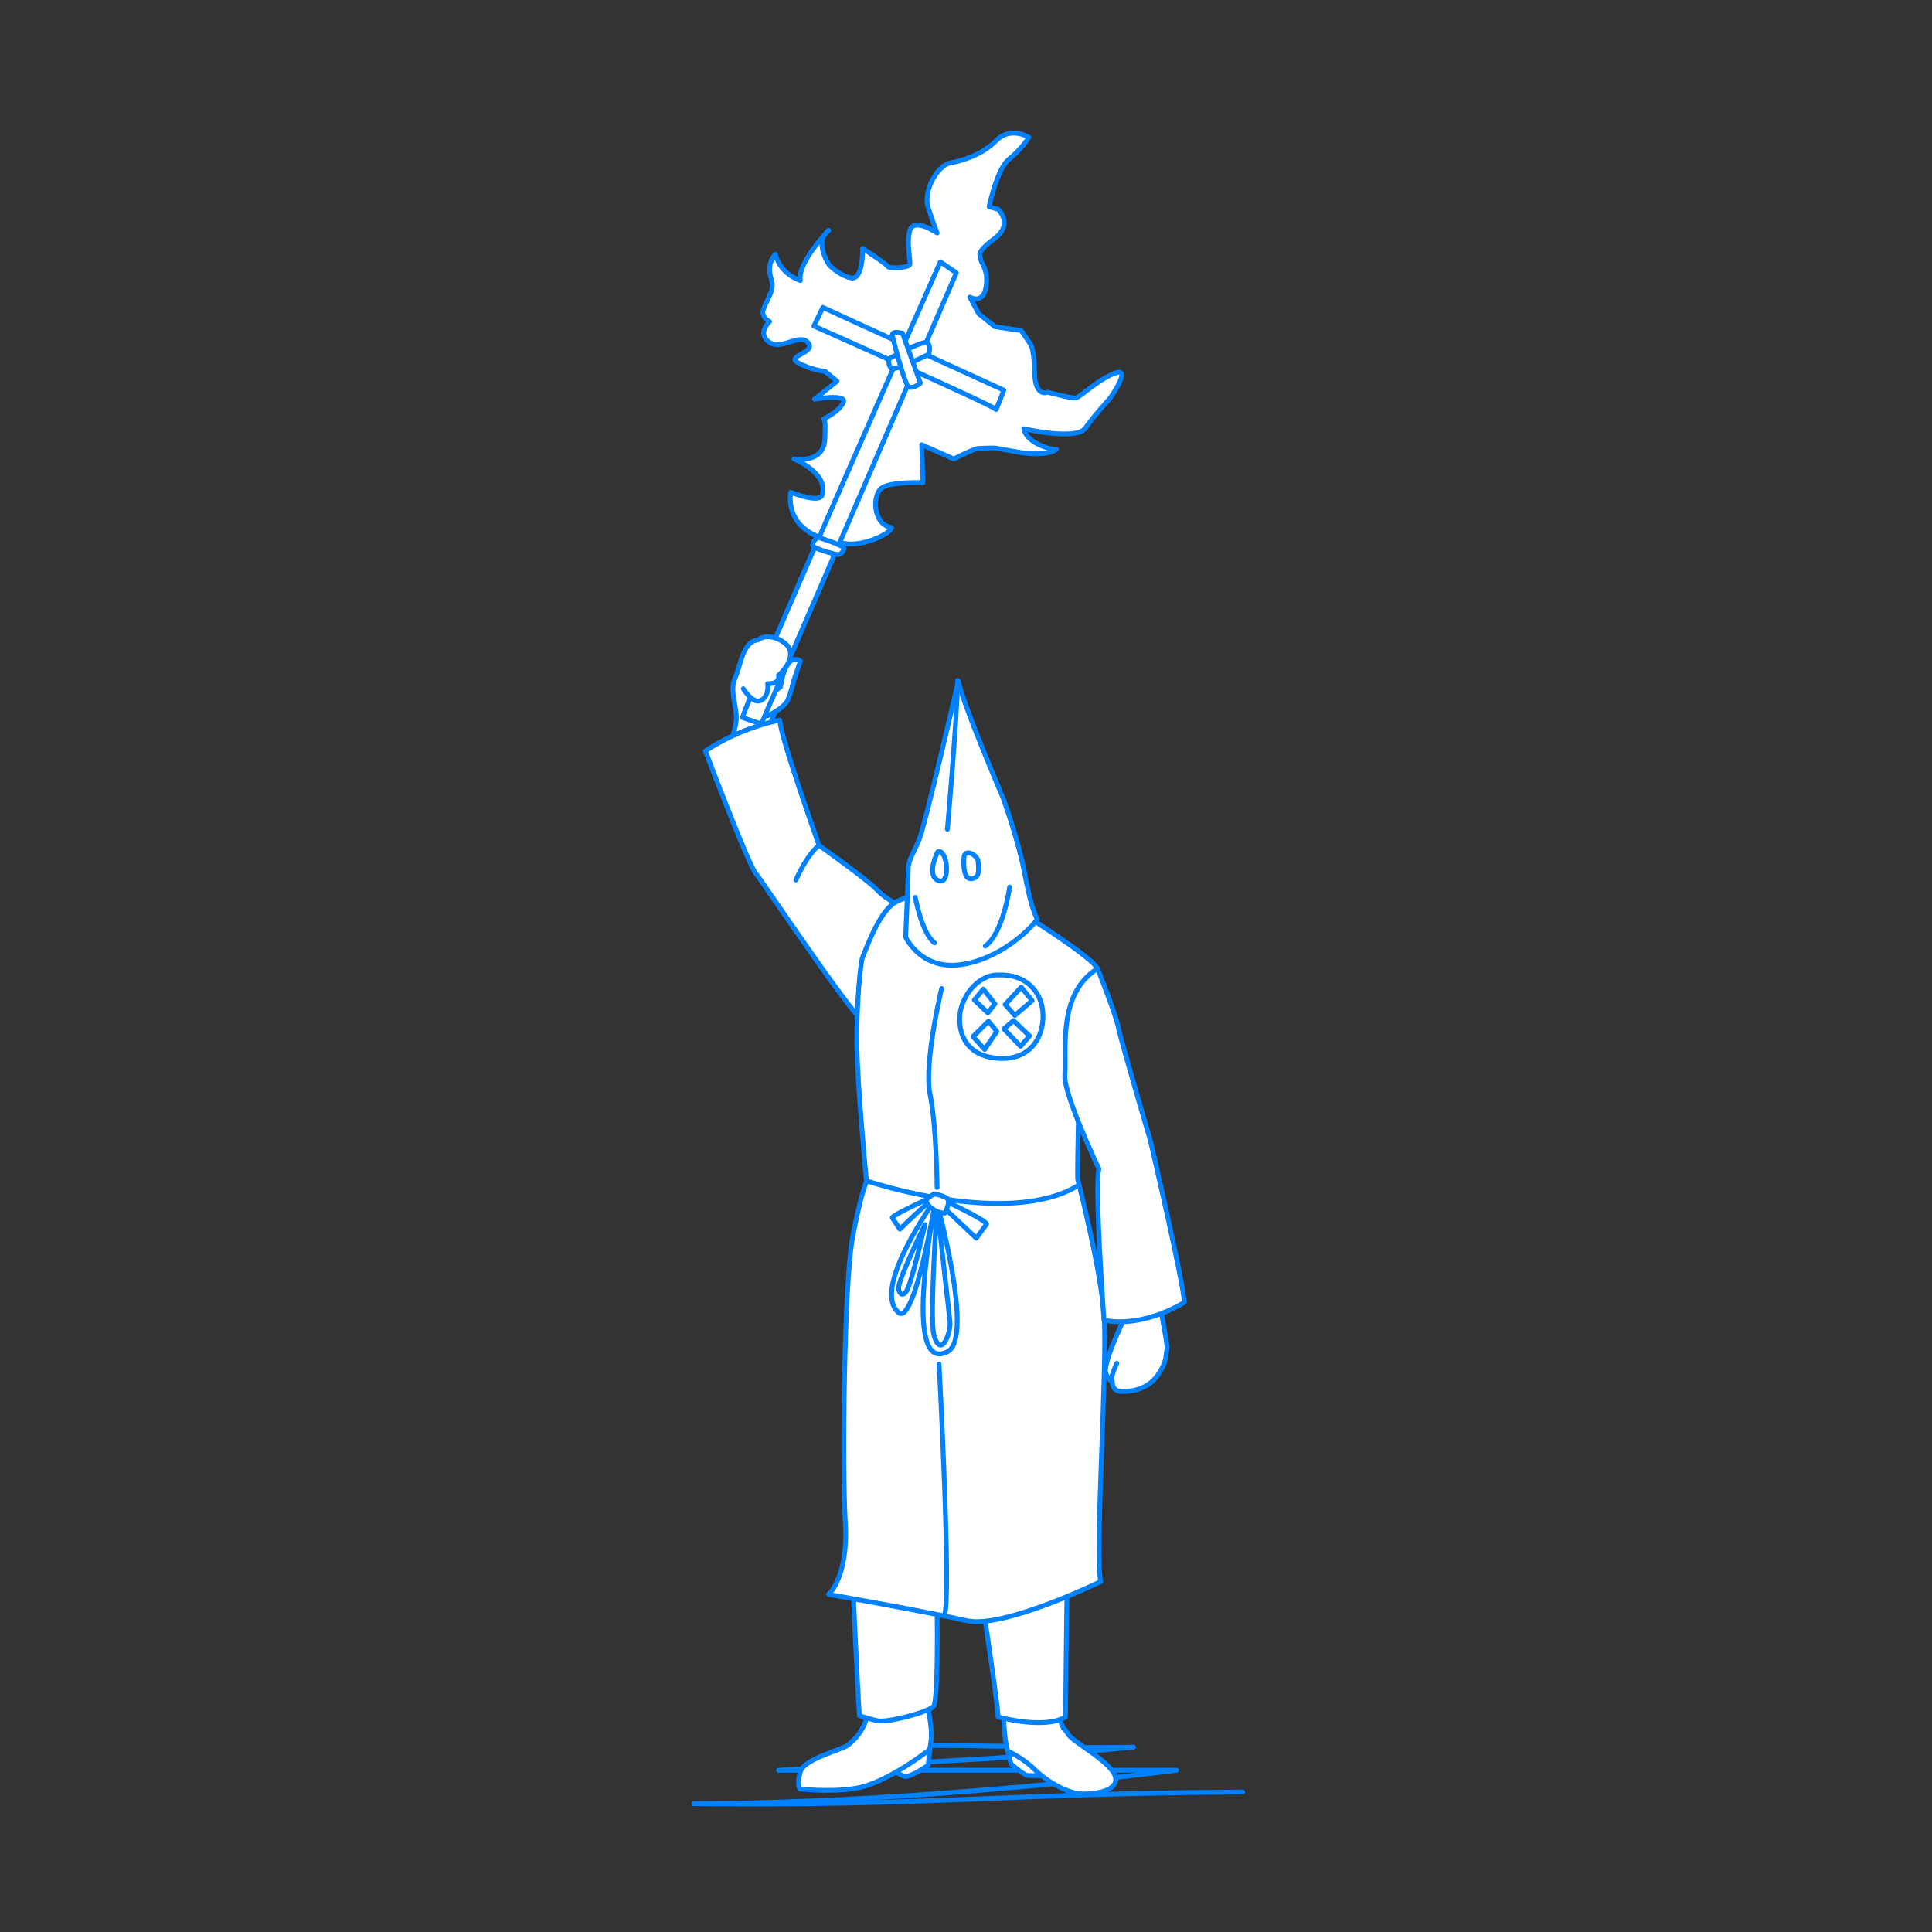 <?xml version="1.0" encoding="utf-8"?>
<!-- Generator: Adobe Illustrator 22.1.0, SVG Export Plug-In . SVG Version: 6.00 Build 0)  -->
<svg version="1.1" id="レイヤー_1" xmlns="http://www.w3.org/2000/svg" xmlns:xlink="http://www.w3.org/1999/xlink" x="0px"
	 y="0px" viewBox="0 0 301 301" style="enable-background:new 0 0 301 301;" xml:space="preserve">
<rect x="0" y="0" width="301" height="301" fill="#333333" stroke="none"/>
<style type="text/css">
	.st0{fill:none;stroke:#0081FF;stroke-width:0.75;stroke-linecap:round;stroke-linejoin:round;stroke-miterlimit:10;}
	.st1{fill:#FFFFFF;stroke:#0081FF;stroke-width:0.75;stroke-linecap:round;stroke-linejoin:round;stroke-miterlimit:10;}
</style>
<g id="guide">
</g>
<g>
	<path class="st0" d="M134.1,272.2c14.9-0.7,27.6,0.3,42.5,0c-20.5,2-34.7,2.3-55.3,3.6c20.7,0,41.3,0,62,0
		c-22.1,2.8-52.6,5.2-75.2,5.2c37,0.4,48.4-1.6,85.5-1.8"/>
	<g>
		<path class="st1" d="M159.5,66.8c0,0,8.2,1.9,9.6-0.1s3.8-4.6,3.8-4.6s3.5-4.9,0.9-4s-5.5,3.8-6.2,3.9s-4.4-0.9-4.4-0.9
			s-1.9,0.9-2-2.9s-0.6-4.5-0.6-4.5l-1.5-2.2l-4.1-0.6l-2.5-2l-1.4-2.6c0,0,2,1.2,2.5-1.5s-0.8-3.8-0.8-4.4s-1-0.9,2.1-3.2
			s0.6-4.6,0.6-4.6l-1.4-0.4c0,0,1.2-5.9,3.1-7.4s3.1-3.4,3.1-3.4s-2.8-1.8-5.1,0.5s-5.2,3.1-7.2,3.5s-4.2,4.4-3.4,6.9s1.4,4,1.4,4
			s-3.5-2.4-4.2-0.5s0.2,5.1-0.1,5.5s-3.2,0.6-3.4,0.2s-3.9-2.8-3.9-2.8s0.1,5-1.8,4.6s-3.4-2-3.4-2s-2.5-3.6-0.1-5.4
			c0,0-4.9,5-4.4,7.8c0,0-3.1-0.9-3.9-4.1c-1,1.2-1.1,2.5-0.6,4s-0.6,2.9-1.2,4.4s0.9,2.1,0.9,2.1s-2,1.8-0.1,3.2s4.8-1.5,6.1,0.1
			s-3.5,2-1.6,3.1s4.3,1.4,4.3,1.4l1.8,1.5l-3.5,2.8c0,0,5.1-0.9,4.5,0.5c-0.6,1.4-3.1,2.6-3.1,2.6s0.4-0.6,0.2,3.2s-4.8,3-4.8,3
			s5.4,2.2,4.4,5.6c-0.4,1.4-4.9-0.4-4.9-0.4s-1.1,5.1,4.8,7.1c0.7,0.2,1.1,0.5,3.8,0.9s6.9-1.5,7.1-2.5c-3-0.5-3-5.2-1.5-6.2
			s6.4-0.8,6.4-0.8l-0.2-5.9l5,2.2c0,0,3-1.5,3.6-1.6s2.8-0.1,2.8-0.1l3.4,0.6c0,0,4.4,0.9,6.2-0.4C164.4,70.2,160,69.3,159.5,66.8z
			"/>
		<path class="st1" d="M157,272.8l0.5,2c0,0,2,1.8,2.6,1.8c0.3,0.1,3.8,0,3.8,0s-5.1-5.1-6.9-3.9"/>
		<path class="st1" d="M144.9,272.6l-0.3,2.4c0,0-2.3,1.7-3.6,1.8l-2.6-1.2L144.9,272.6z"/>
		<path class="st1" d="M135.3,265.8c0,0,0.2,3.4-3.2,6.1c-0.9,0.7-6.8,2.1-7.4,4.1s-0.1,2.7-0.1,2.7s4.5,0.6,8.8-0.1
			c4.8-0.8,11.4-6,11.4-6s0.5-1.5,0.2-3.9c-0.6-5.6-3.1-9.7-3.1-9.7l-6,1.5L135.3,265.8z"/>
		<path class="st1" d="M156.6,258.2c0,0-0.8,10.8,0.4,14.6c0,0,2.4,1.1,4.1,2.8s5.1,3.9,7.7,3.9c2,0,5.3-0.5,5-2.5
			c-0.3-2.3-6.5-5.5-7.3-6.7c-0.7-1.1-0.8-1-0.8-1l-3-7L156.6,258.2z"/>
		<path class="st1" d="M132.8,245.2c0,0,0.8,18.3,1.1,22.1c0,0,1.1,0.4,2.8,0.8c1.7,0.3,7.7-1.3,8.7-2.2c1-0.8,0.5-20.8,0.5-20.8
			L132.8,245.2z"/>
		<path class="st1" d="M152,242.7c0,0,3.5,22.7,3.5,24.8c0,0,7.2,2,10.5,0l0.3-26L152,242.7z"/>
		<path class="st1" d="M112.9,117.9c0,0,1.6-3.4,1.8-5.6s-1.1-4.6-0.2-6.6s1.2-5.8,3.6-6s3.2-0.1,4.1,1.5s-0.4,4.9-0.4,4.9
			s-0.2,3.1-0.6,3.9s-2.8,6.5-2.8,6.5L112.9,117.9z"/>
		<path class="st1" d="M119.6,111.5c0,0,2.5-1.1,3.1-2.4s0.9-2.9,0.9-2.9l1.1-3.2c0,0-1-0.8-1.9,0.4s-1.2,3.6-1.2,3.6s-3,2.4-3,3"/>
		<path class="st1" d="M140.2,141.1c0,0-2.2-1-3.6-2.5s-9-6.9-9-6.9s-6.1-17.1-6.1-19.5c0,0-5.9,1-11.6,4.8c0,0,6.6,17.5,7.8,19
			s13.8,20.4,17.1,23.6S141.4,145.9,140.2,141.1z"/>
		<path class="st1" d="M160.2,142.9c0,0,9.9,6.2,10.8,8c0,0-2.4,10.8-2.6,11.9s-0.6,19.5-0.5,20.9c0,0,3.5,13.5,4.1,21.1
			s-1.5,37.9-0.5,41.6c0,0-15.2,7.4-20.9,6.1s-21.5-4.1-21.5-4.1s3.1-2.6,2.6-11.2s-0.2-37.1,1.1-44.2s2.2-8.9,2.2-8.9
			s-1.4-14.5-1.5-21.2s0.6-13.2,0.9-13.8s2.4-6.8,4.9-8.4C145,137,160.2,142.9,160.2,142.9z"/>
		<path class="st0" d="M135.1,184c0,0,21.7,7.3,32.7,0.8"/>
		<path class="st0" d="M146.7,154c0,0-2.8,11.7-1.8,16.5S146,185,146,185"/>
		<path class="st1" d="M146.3,212.5c0,0,2,37.2,0.8,39.3"/>
		<path class="st1" d="M174.8,206.2c0,0-3.1,6.5-2.5,7.8s1,1.2,1,1.2s-0.2,1.6,1.5,1.6s4.1-0.4,5.6-2.6s1.2-3.1,1.4-3.9s-1-5.8-1-7
			s-0.1-4.4-0.1-4.4l-5.1,0.4C175.5,199.4,175.1,205.4,174.8,206.2z"/>
		<path class="st0" d="M174,212.4c0,0-1,2-0.8,2.9"/>
		<path class="st1" d="M171,150.9c0,0,2.8,7.1,3.2,9c0.3,1.8,5,17.7,5,17.7s5.3,22.7,5.3,25.3c0,0-6.1,4-12.5,2.8
			c0,0-1.5-20.6-0.8-23.6c0,0-5.6-11.8-5.3-14.7C166.2,163.7,164.7,154.8,171,150.9z"/>
		<path class="st0" d="M149.5,158.7c0,3.2,1.7,6,6.3,6.2c4.7,0.2,6.8-3.3,6.7-6.8s-2.6-6.4-7-6.2
			C152.3,151.8,149.5,155.5,149.5,158.7z"/>
		<polygon class="st0" points="153.2,154.1 151.8,155.8 153.9,157.8 155,156.4 		"/>
		<polygon class="st0" points="156.6,156.5 159.1,153.8 160.8,155.9 158.1,158.2 		"/>
		<polygon class="st0" points="157.9,159 156.4,160.3 159,163 160.4,161.4 		"/>
		<polygon class="st0" points="154,159.1 151.6,161.5 153.4,163.5 155.3,160.7 		"/>
		<g>
			<path class="st1" d="M149.3,106.1c0,0-5.2,22.6-6.1,24.7c-0.9,2.2-1.7,3.2-1.7,4.6s-0.4,10.6-0.4,10.6s2.3,5.1,8.5,4.3
				s11.1-5.7,12-7.1c0,0-0.9-1.4-1.9-6.8c-1-5.4-3.4-12-3.4-12S149.9,109.4,149.3,106.1z"/>
			<path class="st0" d="M146.1,132.7c0,0-1.9,3.7,0.1,4.5S147.6,132.1,146.1,132.7z"/>
			<path class="st0" d="M150.2,133.4c0,0-0.4,3.6,1.1,3.5s1.1-1.6,1.1-2.6S150.5,132.2,150.2,133.4z"/>
			<path class="st0" d="M147.6,129.2c0,0,1.5-17.1,1.6-23.2"/>
			<path class="st0" d="M142.6,139.8c0,0,1,5.6,3,7.1"/>
			<path class="st0" d="M157.3,138.2c0,0-1,7.2-3.8,9.2"/>
		</g>
		<path class="st1" d="M146.5,40.8c0,0-31,70-30.8,71l2.9,1L149,42.5L146.5,40.8z"/>
		<path class="st1" d="M115.8,107.3c0,0,1.5,2.5,2.8,1.8s1-2.6,1-2.6s1.9,0.2,1.7-1.3c1.6-1.4,2.5-3.5,1.3-4.7s-3.3-1.8-4.5-0.8"/>
		<path class="st1" d="M128.2,47.9l-1.4,2.9c0,0,27.6,12.2,28.4,13l1.2-3L128.2,47.9z"/>
		<path class="st1" d="M138.5,55.9c0,0,5.4-3,6-2.5s0.2,1.8,0.2,1.8s-5.2,2.6-5.8,2.2S138.5,55.9,138.5,55.9z"/>
		<path class="st1" d="M139,52.2c0,0,1.9,7.8,2.6,8.1s1.8-0.6,1.8-0.6l-2.8-7.8C140.6,52,139.1,51.4,139,52.2z"/>
		<path class="st1" d="M127.4,83.7c0,0,4.3,1.3,4.1,1.8s-0.5,0.9-0.9,0.9s-4-0.9-4-1.5S127.4,83.7,127.4,83.7z"/>
		<path class="st1" d="M124,137.1c0,0,1.6-3.8,3.6-5.4"/>
		<g>
			<path class="st1" d="M145.8,186.8c0,0-5.5,27.5,1.8,23.8C151.9,208.5,145.8,186.8,145.8,186.8z M145.5,208
				c-0.7-2.5,0.5-20.2,0.5-20.2s1.8,16.5,2,18.1S146.6,211.9,145.5,208z"/>
			<path class="st1" d="M140,204.5c2.5,2.1,5.8-17.7,5.8-17.7S135.6,200.8,140,204.5z M140,200.8c-0.2-1.2,4.1-10,4.1-10
				s-1.8,7.8-2.6,9.8C141,201.9,140.2,202,140,200.8z"/>
			<path class="st1" d="M147.9,187.4c0,0,5.7,2.7,5.8,3.3l-1.6,2.2l-5.2-4.9L147.9,187.4z"/>
			<path class="st1" d="M145.2,186.5c0,0-5.8,2.6-6.2,3.2l1.2,1.8c0,0,4.7-4.6,5.2-4.6L145.2,186.5z"/>
			<path class="st1" d="M144.5,186.7c0,0-0.6,0.6,0.6,1.5s2.1,0.8,2.1,0.8s0.8-1.5,0.5-2.1s-2.2-0.9-2.2-0.9L144.5,186.7z"/>
		</g>
	</g>
</g>
</svg>
